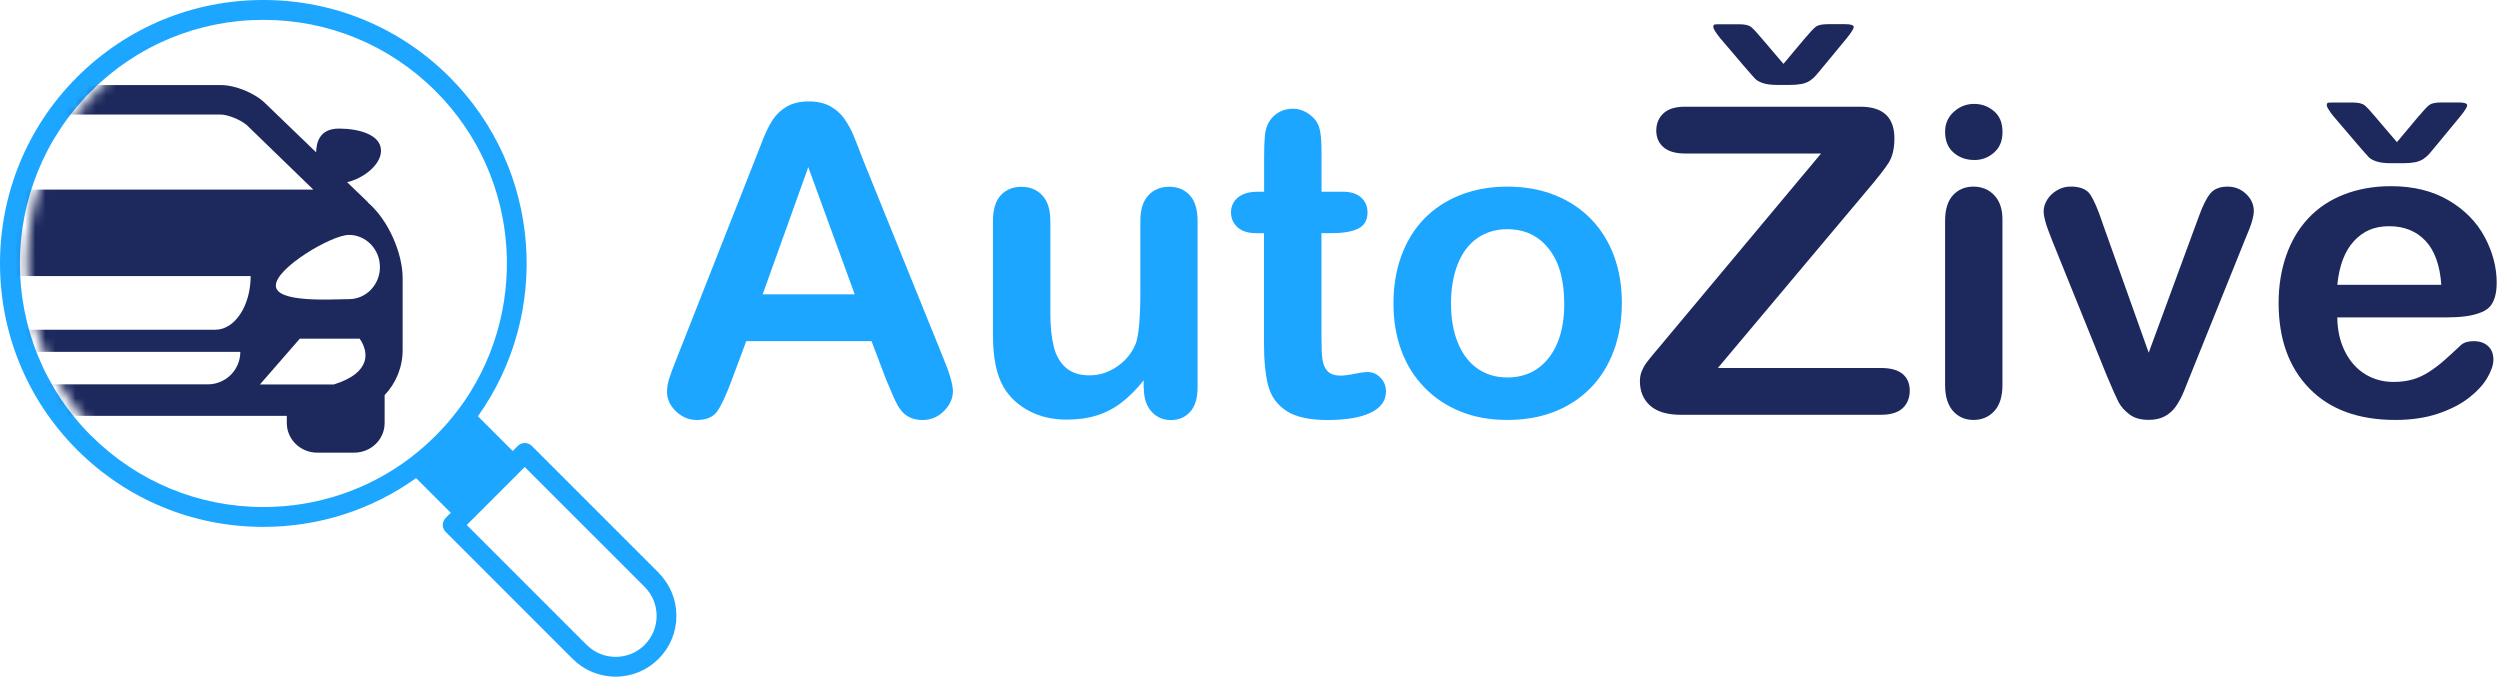 <svg width="248" height="68" viewBox="0 0 248 68" fill="none" xmlns="http://www.w3.org/2000/svg">
<path d="M65.344 56.822L52.759 44.237C52.577 44.055 52.325 43.948 52.061 43.948C51.796 43.948 51.551 44.048 51.362 44.237L50.859 44.741L47.41 41.292C54.685 31.092 53.747 16.801 44.604 7.652C39.67 2.718 33.107 0 26.122 0C19.137 0 12.581 2.718 7.641 7.652C-2.547 17.84 -2.547 34.421 7.641 44.615C12.574 49.548 19.137 52.267 26.122 52.267C31.635 52.267 36.883 50.574 41.275 47.428L44.717 50.87L44.214 51.373C44.031 51.556 43.924 51.807 43.924 52.072C43.924 52.336 44.025 52.581 44.214 52.77L56.799 65.355C57.938 66.494 59.454 67.124 61.065 67.124C62.676 67.124 64.193 66.494 65.332 65.355C66.471 64.216 67.1 62.7 67.1 61.089C67.1 59.478 66.471 57.962 65.332 56.822H65.344ZM9.038 43.224C-0.382 33.804 -0.382 18.469 9.038 9.049C13.6 4.487 19.672 1.97 26.129 1.97C32.585 1.97 38.651 4.48 43.219 9.049C51.853 17.682 52.577 31.281 45.384 40.745C45.371 40.764 45.353 40.776 45.34 40.795C44.686 41.651 43.968 42.469 43.213 43.224C42.458 43.979 41.64 44.697 40.784 45.351C40.759 45.37 40.74 45.389 40.715 45.408C36.537 48.579 31.465 50.297 26.135 50.297C19.679 50.297 13.613 47.78 9.044 43.218L9.038 43.224ZM63.954 63.971C62.368 65.557 59.782 65.557 58.196 63.971L46.303 52.078L46.806 51.575L51.551 46.83L52.054 46.326L63.947 58.219C64.715 58.987 65.137 60.013 65.137 61.095C65.137 62.184 64.715 63.203 63.947 63.971H63.954Z" fill="#1CA6FF"/>
<mask id="mask0_772_12716" style="mask-type:luminance" maskUnits="userSpaceOnUse" x="2" y="1" width="50" height="50">
<path d="M27.016 50.316C40.438 50.316 51.318 39.435 51.318 26.014C51.318 12.592 40.438 1.711 27.016 1.711C13.594 1.711 2.714 12.592 2.714 26.014C2.714 39.435 13.594 50.316 27.016 50.316Z" fill="white"/>
</mask>
<g mask="url(#mask0_772_12716)">
<path d="M36.506 20.08C36.468 20.036 36.431 19.998 36.387 19.954L34.436 18.073C36.053 17.707 37.796 16.342 37.796 14.958C37.796 13.334 35.55 12.755 33.624 12.755C31.699 12.755 31.384 14.133 31.359 15.109L26.318 10.251C25.299 9.238 23.355 8.438 21.901 8.438H2.268C0.821 8.438 -1.124 9.238 -2.15 10.251L-7.19 15.109C-7.221 14.133 -7.454 12.755 -9.455 12.755C-11.456 12.755 -13.634 13.328 -13.634 14.958C-13.634 16.348 -11.891 17.707 -10.267 18.073L-12.224 19.954C-12.268 19.998 -12.3 20.036 -12.337 20.08C-14.427 21.867 -15.792 25.177 -15.792 27.581V34.723C-15.792 36.453 -15.112 38.026 -14.005 39.197V41.966C-14.005 43.589 -12.652 44.904 -10.984 44.904H-7.322C-5.655 44.904 -4.302 43.589 -4.302 41.966V41.255H28.451V41.966C28.451 43.589 29.805 44.904 31.472 44.904H35.128C36.802 44.904 38.155 43.589 38.155 41.966V39.197C39.262 38.026 39.942 36.453 39.942 34.723V27.581C39.942 25.177 38.576 21.867 36.487 20.08H36.506ZM-0.293 12.403C0.418 11.811 1.657 11.365 2.274 11.365H21.907C22.524 11.365 23.764 11.811 24.475 12.403L31.082 18.809H-6.907L-0.293 12.403ZM-13.514 26.498C-13.514 24.736 -12.136 23.308 -10.437 23.308C-8.738 23.308 -3.188 26.568 -3.188 28.329C-3.188 30.091 -8.738 29.682 -10.437 29.682C-12.136 29.682 -13.514 28.26 -13.514 26.498ZM-4.289 38.127H-8.939C-9.902 37.831 -10.582 37.485 -11.06 37.108C-11.305 36.919 -11.494 36.724 -11.639 36.523C-11.79 36.328 -11.897 36.126 -11.96 35.931C-12.394 34.71 -11.5 33.59 -11.5 33.59H-5.573L-1.621 38.127H-4.295H-4.289ZM20.617 38.127H3.558C1.783 38.127 0.336 36.68 0.336 34.905H23.839C23.839 36.68 22.398 38.127 20.617 38.127ZM21.366 32.709H2.809C0.877 32.709 -0.696 30.324 -0.696 27.386H24.865C24.865 30.324 23.298 32.709 21.366 32.709ZM36.135 35.931C36.066 36.126 35.959 36.328 35.814 36.523C35.669 36.724 35.48 36.919 35.235 37.114C34.757 37.485 34.071 37.844 33.114 38.14H29.635H25.784L29.741 33.596H35.675C35.675 33.596 36.569 34.717 36.135 35.937V35.931ZM34.612 29.676C32.913 29.676 27.363 30.079 27.363 28.323C27.363 26.568 32.913 23.302 34.612 23.302C36.311 23.302 37.689 24.73 37.689 26.492C37.689 28.254 36.311 29.676 34.612 29.676Z" fill="#1D295D"/>
</g>
<path d="M87.915 37.68L86.455 33.842H74.028L72.568 37.762C71.995 39.291 71.51 40.323 71.108 40.858C70.705 41.393 70.044 41.664 69.126 41.664C68.345 41.664 67.659 41.38 67.061 40.808C66.464 40.235 66.168 39.593 66.168 38.87C66.168 38.454 66.237 38.02 66.376 37.58C66.514 37.133 66.747 36.516 67.061 35.723L74.883 15.876C75.103 15.304 75.374 14.624 75.689 13.825C76.003 13.026 76.337 12.365 76.689 11.836C77.042 11.308 77.507 10.88 78.086 10.553C78.665 10.226 79.376 10.062 80.226 10.062C81.075 10.062 81.805 10.226 82.384 10.553C82.963 10.88 83.429 11.302 83.781 11.811C84.133 12.327 84.436 12.875 84.681 13.466C84.926 14.058 85.235 14.844 85.606 15.832L93.591 35.553C94.214 37.057 94.529 38.146 94.529 38.826C94.529 39.505 94.233 40.185 93.642 40.776C93.05 41.368 92.339 41.664 91.502 41.664C91.018 41.664 90.596 41.575 90.25 41.406C89.904 41.236 89.608 40.997 89.375 40.695C89.136 40.399 88.884 39.94 88.614 39.316C88.343 38.7 88.11 38.152 87.915 37.68ZM75.657 29.198H84.788L80.182 16.581L75.657 29.198Z" fill="#1CA6FF"/>
<path d="M113.451 38.455V37.725C112.772 38.587 112.054 39.31 111.306 39.896C110.557 40.481 109.732 40.915 108.845 41.198C107.958 41.481 106.938 41.626 105.799 41.626C104.421 41.626 103.188 41.343 102.099 40.77C101.011 40.198 100.161 39.417 99.564 38.417C98.852 37.209 98.5 35.472 98.5 33.207V21.93C98.5 20.791 98.758 19.942 99.274 19.375C99.79 18.815 100.47 18.532 101.319 18.532C102.169 18.532 102.873 18.815 103.402 19.388C103.931 19.961 104.195 20.804 104.195 21.93V31.042C104.195 32.363 104.308 33.471 104.528 34.364C104.749 35.258 105.151 35.963 105.73 36.472C106.309 36.982 107.089 37.234 108.077 37.234C109.065 37.234 109.94 36.951 110.79 36.378C111.639 35.806 112.256 35.063 112.646 34.144C112.967 33.339 113.124 31.57 113.124 28.846V21.924C113.124 20.797 113.388 19.948 113.917 19.382C114.446 18.809 115.131 18.526 115.981 18.526C116.83 18.526 117.51 18.809 118.026 19.369C118.542 19.935 118.8 20.785 118.8 21.924V38.417C118.8 39.499 118.555 40.317 118.058 40.858C117.567 41.4 116.931 41.67 116.151 41.67C115.371 41.67 114.729 41.387 114.225 40.827C113.716 40.261 113.464 39.474 113.464 38.461L113.451 38.455Z" fill="#1CA6FF"/>
<path d="M124.778 19.023H125.401V15.606C125.401 14.687 125.426 13.97 125.476 13.448C125.527 12.925 125.659 12.479 125.886 12.101C126.106 11.711 126.427 11.396 126.842 11.151C127.257 10.905 127.723 10.786 128.239 10.786C128.963 10.786 129.617 11.056 130.196 11.598C130.586 11.956 130.832 12.403 130.938 12.919C131.045 13.441 131.096 14.178 131.096 15.14V19.017H133.179C133.984 19.017 134.601 19.205 135.022 19.589C135.444 19.973 135.658 20.464 135.658 21.062C135.658 21.823 135.356 22.364 134.752 22.666C134.148 22.975 133.279 23.126 132.153 23.126H131.09V33.59C131.09 34.478 131.121 35.164 131.184 35.642C131.247 36.12 131.41 36.51 131.687 36.812C131.958 37.114 132.398 37.259 133.009 37.259C133.342 37.259 133.795 37.202 134.362 37.083C134.934 36.963 135.375 36.907 135.696 36.907C136.155 36.907 136.57 37.089 136.935 37.46C137.3 37.832 137.489 38.285 137.489 38.826C137.489 39.745 136.986 40.443 135.985 40.934C134.985 41.419 133.544 41.664 131.668 41.664C129.888 41.664 128.541 41.362 127.622 40.77C126.704 40.172 126.106 39.348 125.816 38.291C125.533 37.234 125.388 35.824 125.388 34.056V23.132H124.64C123.822 23.132 123.192 22.937 122.764 22.547C122.336 22.157 122.116 21.666 122.116 21.068C122.116 20.47 122.343 19.979 122.796 19.596C123.249 19.212 123.903 19.023 124.765 19.023H124.778Z" fill="#1CA6FF"/>
<path d="M160.885 30.092C160.885 31.791 160.621 33.352 160.092 34.78C159.563 36.215 158.802 37.442 157.802 38.467C156.801 39.493 155.605 40.286 154.215 40.833C152.824 41.381 151.264 41.658 149.527 41.658C147.79 41.658 146.255 41.381 144.876 40.821C143.498 40.267 142.309 39.468 141.302 38.436C140.295 37.398 139.528 36.177 139.012 34.767C138.489 33.358 138.231 31.797 138.231 30.086C138.231 28.374 138.496 26.782 139.024 25.354C139.553 23.925 140.308 22.698 141.296 21.685C142.284 20.672 143.48 19.892 144.883 19.338C146.286 18.79 147.834 18.513 149.533 18.513C151.232 18.513 152.818 18.79 154.221 19.35C155.624 19.904 156.826 20.697 157.827 21.729C158.827 22.755 159.589 23.982 160.111 25.398C160.633 26.813 160.891 28.38 160.891 30.086L160.885 30.092ZM155.171 30.092C155.171 27.77 154.662 25.964 153.636 24.674C152.616 23.384 151.245 22.736 149.52 22.736C148.407 22.736 147.431 23.025 146.582 23.604C145.732 24.183 145.078 25.033 144.625 26.159C144.172 27.285 143.939 28.601 143.939 30.098C143.939 31.596 144.165 32.886 144.618 34C145.072 35.113 145.713 35.963 146.557 36.554C147.4 37.146 148.388 37.442 149.527 37.442C151.251 37.442 152.623 36.794 153.642 35.491C154.662 34.188 155.178 32.395 155.178 30.105L155.171 30.092Z" fill="#1CA6FF"/>
<path d="M164.95 34.012L180.65 15.228H167.159C166.215 15.228 165.504 15.021 165.02 14.605C164.541 14.19 164.302 13.636 164.302 12.957C164.302 12.277 164.541 11.673 165.02 11.239C165.498 10.798 166.209 10.585 167.159 10.585H184.546C186.798 10.585 187.925 11.635 187.925 13.731C187.925 14.731 187.736 15.53 187.365 16.128C186.987 16.726 186.232 17.695 185.093 19.029L170.412 36.504H186.591C187.547 36.504 188.265 36.705 188.737 37.095C189.208 37.486 189.448 38.045 189.448 38.75C189.448 39.455 189.208 40.072 188.737 40.5C188.265 40.928 187.547 41.148 186.591 41.148H166.744C165.397 41.148 164.378 40.846 163.698 40.242C163.019 39.638 162.679 38.826 162.679 37.813C162.679 37.467 162.735 37.146 162.849 36.856C162.962 36.567 163.107 36.29 163.295 36.032C163.484 35.774 163.742 35.447 164.076 35.05C164.409 34.654 164.699 34.308 164.95 34.018V34.012Z" fill="#1D295D"/>
<path d="M195.829 15.87C195.036 15.87 194.356 15.625 193.796 15.14C193.236 14.656 192.953 13.964 192.953 13.076C192.953 12.271 193.243 11.604 193.822 11.088C194.4 10.566 195.067 10.308 195.835 10.308C196.603 10.308 197.226 10.547 197.792 11.019C198.365 11.491 198.648 12.183 198.648 13.083C198.648 13.982 198.371 14.643 197.811 15.134C197.257 15.625 196.597 15.877 195.829 15.877V15.87ZM198.642 21.748V38.197C198.642 39.336 198.371 40.198 197.83 40.783C197.289 41.368 196.603 41.657 195.766 41.657C194.929 41.657 194.256 41.355 193.733 40.764C193.211 40.166 192.953 39.31 192.953 38.197V21.911C192.953 20.785 193.211 19.935 193.733 19.369C194.256 18.796 194.935 18.513 195.766 18.513C196.597 18.513 197.289 18.796 197.83 19.369C198.371 19.942 198.642 20.735 198.642 21.748Z" fill="#1D295D"/>
<path d="M208.545 22.062L213.151 34.987L218.116 21.496C218.506 20.413 218.89 19.646 219.261 19.193C219.639 18.74 220.205 18.513 220.973 18.513C221.696 18.513 222.313 18.759 222.817 19.243C223.326 19.728 223.578 20.294 223.578 20.93C223.578 21.181 223.534 21.471 223.44 21.804C223.351 22.138 223.244 22.452 223.125 22.742C223.005 23.031 222.873 23.365 222.716 23.742L217.254 37.297C217.103 37.687 216.902 38.178 216.662 38.775C216.417 39.373 216.146 39.883 215.851 40.311C215.549 40.732 215.184 41.066 214.743 41.299C214.303 41.532 213.774 41.651 213.151 41.651C212.346 41.651 211.704 41.469 211.226 41.097C210.747 40.726 210.389 40.323 210.162 39.889C209.936 39.449 209.545 38.587 209.004 37.29L203.586 23.887C203.46 23.553 203.335 23.22 203.202 22.887C203.07 22.553 202.957 22.213 202.869 21.867C202.781 21.521 202.73 21.219 202.73 20.967C202.73 20.577 202.85 20.193 203.083 19.809C203.322 19.426 203.643 19.117 204.065 18.872C204.48 18.626 204.933 18.507 205.417 18.507C206.361 18.507 207.009 18.777 207.368 19.319C207.721 19.86 208.117 20.772 208.545 22.05V22.062Z" fill="#1D295D"/>
<path d="M242.99 31.489H231.859C231.871 32.779 232.136 33.924 232.639 34.906C233.149 35.894 233.822 36.636 234.659 37.139C235.502 37.643 236.427 37.888 237.44 37.888C238.12 37.888 238.743 37.806 239.309 37.649C239.876 37.492 240.417 37.24 240.945 36.9C241.474 36.561 241.958 36.196 242.405 35.806C242.852 35.415 243.425 34.887 244.136 34.22C244.425 33.968 244.847 33.842 245.388 33.842C245.973 33.842 246.445 33.999 246.804 34.32C247.162 34.641 247.345 35.094 247.345 35.673C247.345 36.189 247.144 36.787 246.741 37.479C246.338 38.172 245.728 38.826 244.916 39.462C244.104 40.097 243.079 40.619 241.851 41.035C240.618 41.45 239.209 41.658 237.61 41.658C233.954 41.658 231.11 40.613 229.084 38.53C227.051 36.447 226.038 33.616 226.038 30.041C226.038 28.361 226.29 26.801 226.787 25.36C227.29 23.919 228.02 22.685 228.977 21.66C229.933 20.634 231.116 19.841 232.519 19.294C233.923 18.746 235.477 18.469 237.189 18.469C239.41 18.469 241.323 18.941 242.909 19.879C244.501 20.816 245.69 22.031 246.483 23.516C247.276 25.001 247.672 26.517 247.672 28.059C247.672 29.494 247.263 30.419 246.445 30.841C245.627 31.262 244.469 31.476 242.984 31.476L242.99 31.489ZM231.859 28.254H242.179C242.04 26.31 241.518 24.85 240.606 23.887C239.693 22.924 238.498 22.44 237.006 22.44C235.515 22.44 234.426 22.931 233.514 23.912C232.601 24.894 232.054 26.341 231.859 28.261V28.254Z" fill="#1D295D"/>
<path d="M235.692 11.66L237.775 14.101L239.82 11.66C240.405 10.968 240.802 10.54 241.022 10.389C241.236 10.238 241.639 10.162 242.224 10.162H243.892C244.464 10.162 244.747 10.257 244.747 10.452C244.747 10.603 244.533 10.955 244.099 11.496L241.809 14.271C241.463 14.687 241.198 15.001 241.028 15.209C240.852 15.417 240.651 15.599 240.412 15.763C240.173 15.92 239.896 16.033 239.568 16.096C239.241 16.159 238.851 16.191 238.392 16.191H237.221C236.598 16.191 236.108 16.134 235.749 16.015C235.396 15.895 235.138 15.757 234.975 15.587C234.818 15.417 234.427 14.982 233.817 14.271L231.42 11.459C231.017 10.93 230.815 10.597 230.815 10.458C230.815 10.288 230.866 10.2 230.973 10.188C231.08 10.175 231.325 10.169 231.715 10.169H233.339C233.924 10.169 234.327 10.257 234.56 10.439C234.792 10.622 235.17 11.031 235.699 11.666L235.692 11.66Z" fill="#1D295D"/>
<path d="M174.836 3.895L176.919 6.337L178.964 3.895C179.549 3.203 179.945 2.775 180.166 2.624C180.386 2.473 180.782 2.397 181.368 2.397H183.035C183.608 2.397 183.891 2.492 183.891 2.687C183.891 2.838 183.677 3.19 183.243 3.732L180.952 6.507C180.606 6.922 180.342 7.237 180.172 7.444C179.996 7.652 179.794 7.834 179.555 7.998C179.316 8.155 179.039 8.268 178.712 8.331C178.385 8.394 177.995 8.426 177.535 8.426H176.365C175.742 8.426 175.251 8.369 174.892 8.25C174.54 8.13 174.282 7.992 174.118 7.822C173.961 7.652 173.571 7.218 172.961 6.507L170.563 3.694C170.16 3.165 169.959 2.832 169.959 2.693C169.959 2.523 170.009 2.435 170.116 2.423C170.223 2.41 170.469 2.404 170.859 2.404H172.482C173.068 2.404 173.47 2.492 173.703 2.674C173.936 2.857 174.313 3.266 174.842 3.901L174.836 3.895Z" fill="#1D295D"/>
</svg>
